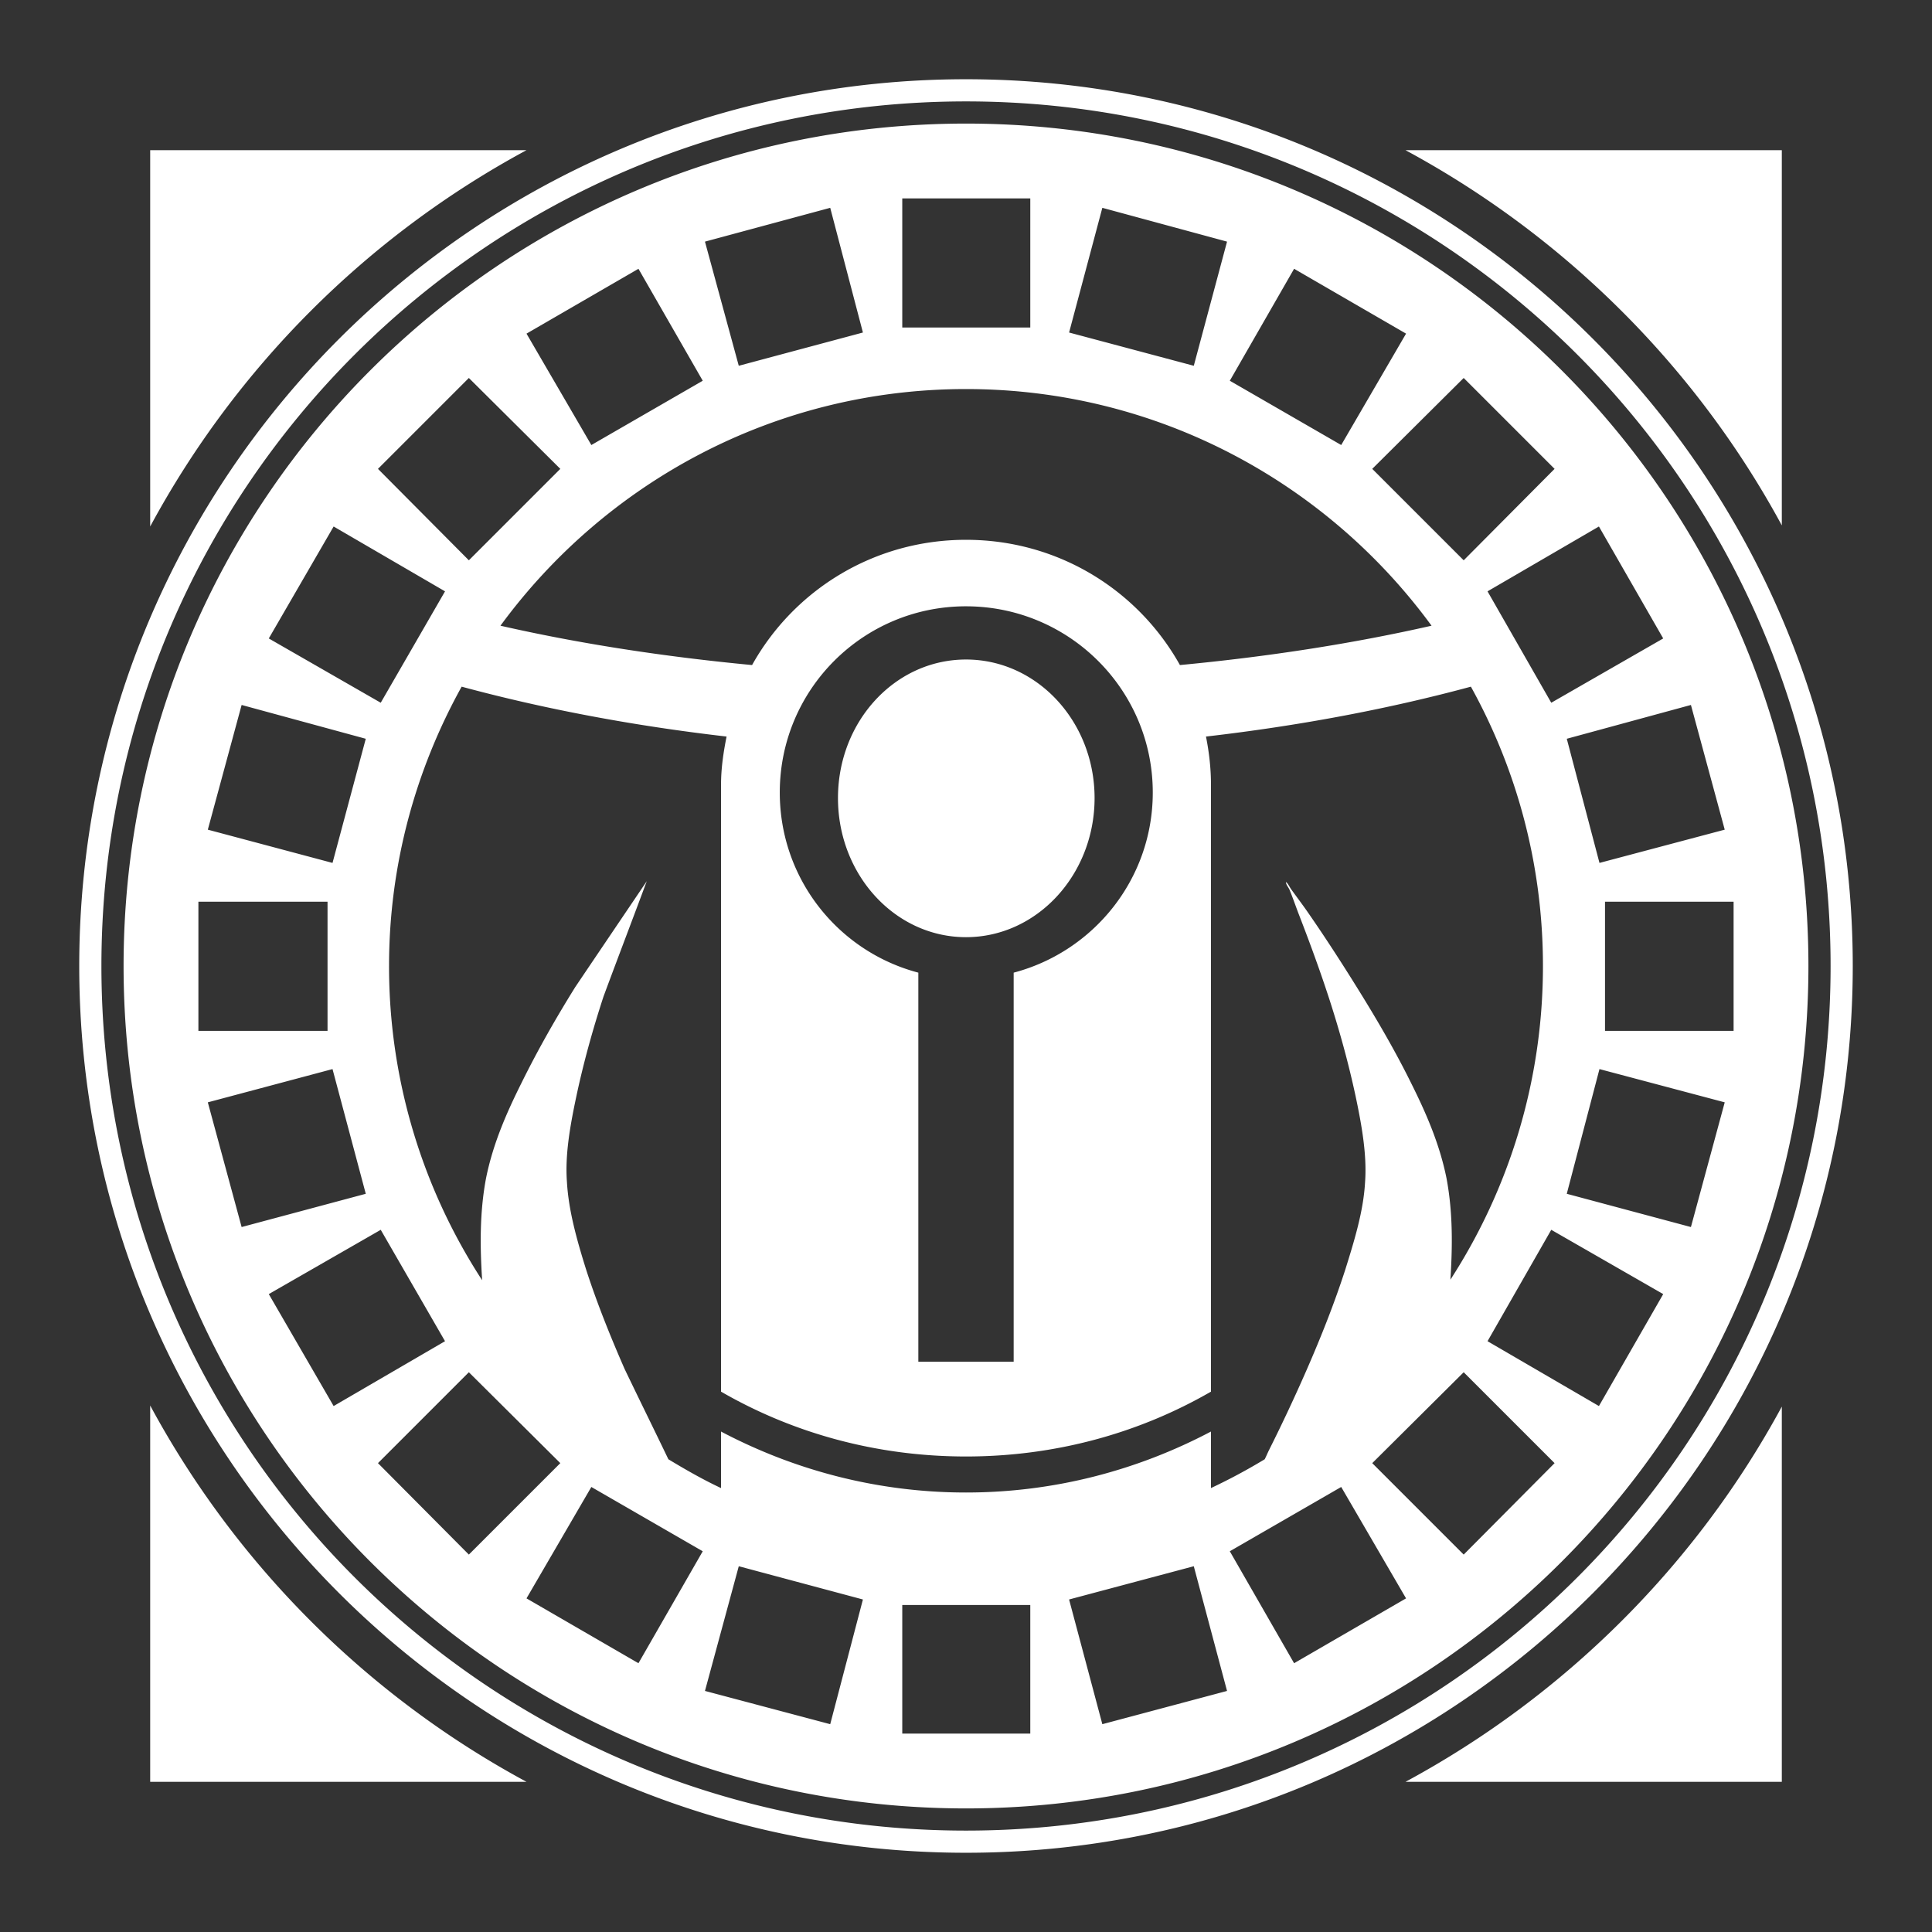 <svg xmlns="http://www.w3.org/2000/svg" width="40" height="40" viewBox="0 0 512 512"><rect x="0" y="0" width="512" height="512" fill="#333333" stroke="none"/><path fill="#ffffff" d="M256 21C126.214 21 21 126.213 21 256s105.214 235 235 235s235-105.213 235-235S385.787 21 256 21zm0 5.875c126.543 0 229.125 102.583 229.125 229.125S382.543 485.125 256 485.125S26.875 382.542 26.875 256S129.46 26.875 256 26.875zm0 5.875C132.704 32.75 32.75 132.702 32.75 256S132.704 479.25 256 479.25S479.25 379.297 479.25 256S379.298 32.75 256 32.75zM39.8 39.8v99.728C62.582 97.322 97.323 62.583 139.528 39.8H39.8zm332.672 0c42.112 22.73 76.943 57.357 99.728 99.434V39.8h-99.728zM239.11 52.578h33.927V86.8H239.11V52.578zm-19.094 2.497l8.666 33.047l-32.9 8.812l-8.96-32.9l33.194-8.959zm72.116 0l33.046 8.96l-8.812 32.9l-33.047-8.813l8.813-33.047zM169.197 71.231l17.038 29.669l-29.522 17.038l-17.185-29.522l29.67-17.185zm173.753 0l29.67 17.185l-17.185 29.521l-29.522-17.037l17.037-29.67zm-218.697 28.935l24.235 24.087l-24.235 24.234l-24.087-24.234l24.087-24.087zm263.641 0l24.088 24.087l-24.088 24.234l-24.234-24.234l24.234-24.087zM256 103.103c50.661 0 95.585 24.741 123.375 62.716c-20.882 4.744-43.308 8.211-66.68 10.428c-11.088-19.857-32.271-33.194-56.695-33.194s-45.607 13.337-56.693 33.194c-23.423-2.222-45.76-5.67-66.682-10.428c27.831-37.975 72.716-62.716 123.375-62.716zM88.416 139.528l29.522 17.185l-17.038 29.521l-29.668-17.037l17.184-29.669zm335.316 0l17.037 29.669l-29.669 17.037l-16.89-29.522l29.522-17.184zM256 160.678c27.293 0 49.497 22.059 49.497 49.35c0 22.928-15.69 42.155-36.865 47.735v103.106h-25.263V257.762c-21.175-5.58-36.719-24.807-36.719-47.734c0-27.291 22.06-49.35 49.35-49.35zm0 14.1c-18.8 0-33.928 16.402-33.928 36.719S237.2 248.362 256 248.362s34.075-16.547 34.075-36.865s-15.274-36.719-34.075-36.719zm-133.656 7.197c21.819 5.897 45.42 10.361 70.206 13.219c-.827 4.15-1.468 8.378-1.468 12.778V368.8c19.098 11.027 41.28 17.184 64.918 17.184s45.818-6.157 64.92-17.184V207.972c0-4.4-.495-8.628-1.323-12.778c24.786-2.858 48.387-7.322 70.206-13.219c12.14 21.931 19.094 47.186 19.094 74.025c0 30.605-9.06 59.24-24.528 83.131c.55-8.557.7-17.684-1.028-26.878c-1.855-9.226-5.521-17.49-9.4-25.262c-4.317-8.743-9.268-17.176-14.394-25.41c-4.197-6.745-8.53-13.434-13.072-19.975c-1.383-1.991-2.841-3.905-4.26-5.875c-.385-.539-.635-1.079-1.027-1.615c-.108-.141-.334-.3-.442-.442c.065.155.08.432.145.587c.245.593.64 1.024.881 1.616c.887 2.17 1.652 4.431 2.497 6.61c2.775 7.161 5.42 14.368 7.785 21.59c2.884 8.823 5.304 17.614 7.197 26.438c1.687 7.988 3.04 15.748 2.496 22.912c-.442 7.517-2.752 15.14-5.287 23.206c-2.87 8.84-6.306 17.515-10.135 26.29a453.445 453.445 0 0 1-9.987 21.298c-.409.817-.758 1.682-1.175 2.497a153.975 153.975 0 0 1-14.247 7.637v-14.981c-19.402 10.234-41.456 16.156-64.919 16.156s-45.516-5.922-64.918-16.156v14.981c-4.84-2.27-9.407-4.893-13.954-7.637c-3.822-7.963-7.779-15.97-11.603-23.94c-3.796-8.682-7.286-17.367-10.134-26.145c-2.535-8.066-4.705-15.834-5.14-23.353c-.541-7.162.807-14.777 2.496-22.765c1.874-8.792 4.313-17.618 7.197-26.438c3.76-10.151 7.656-20.324 11.456-30.55c-6.276 9.296-12.63 18.681-18.946 28.053c-5.127 8.236-9.917 16.633-14.247 25.41c-3.88 7.772-7.546 16.036-9.4 25.262c-1.74 9.244-1.578 18.424-1.029 27.025A152.467 152.467 0 0 1 103.1 256c0-26.843 7.079-52.092 19.241-74.025zm-58.31 4.847l32.9 8.96l-8.812 32.9l-33.047-8.813l8.96-33.047zm384.078 0l8.96 33.047l-33.194 8.812l-8.665-32.9l32.9-8.959zm-395.534 52.14H86.8v34.222H52.578v-34.222zm372.77 0h34.074v34.222h-34.075v-34.222zM88.121 283.32l8.813 33.047l-32.9 8.812l-8.96-33.047l33.047-8.812zm335.756 0l33.194 8.812l-8.96 33.047l-32.9-8.812l8.666-33.047zM100.9 325.913l17.037 29.521l-29.521 17.185l-17.184-29.669l29.668-17.037zm310.2 0l29.67 17.037l-17.038 29.669l-29.522-17.185l16.89-29.522zm-286.847 37.746l24.234 24.088l-24.234 24.234l-24.087-24.234l24.087-24.088zm263.641 0l24.088 24.088l-24.088 24.234l-24.234-24.234l24.234-24.088zM39.8 372.472V472.2h99.728c-42.205-22.783-76.946-57.522-99.728-99.728zm432.4.296c-22.785 42.077-57.617 76.703-99.728 99.434H472.2v-99.434zm-315.488 21.296l29.522 17.038l-17.037 29.669l-29.669-17.185l17.184-29.522zm198.722 0l17.185 29.522l-29.67 17.185l-17.037-29.67l29.522-17.037zm-159.652 21.004l32.9 8.812l-8.666 33.047l-33.194-8.813l8.96-33.046zm120.584 0l8.812 33.046l-33.046 8.813l-8.813-33.047l33.047-8.812zm-77.257 10.28h33.928v34.076H239.11v-34.075z"/></svg>